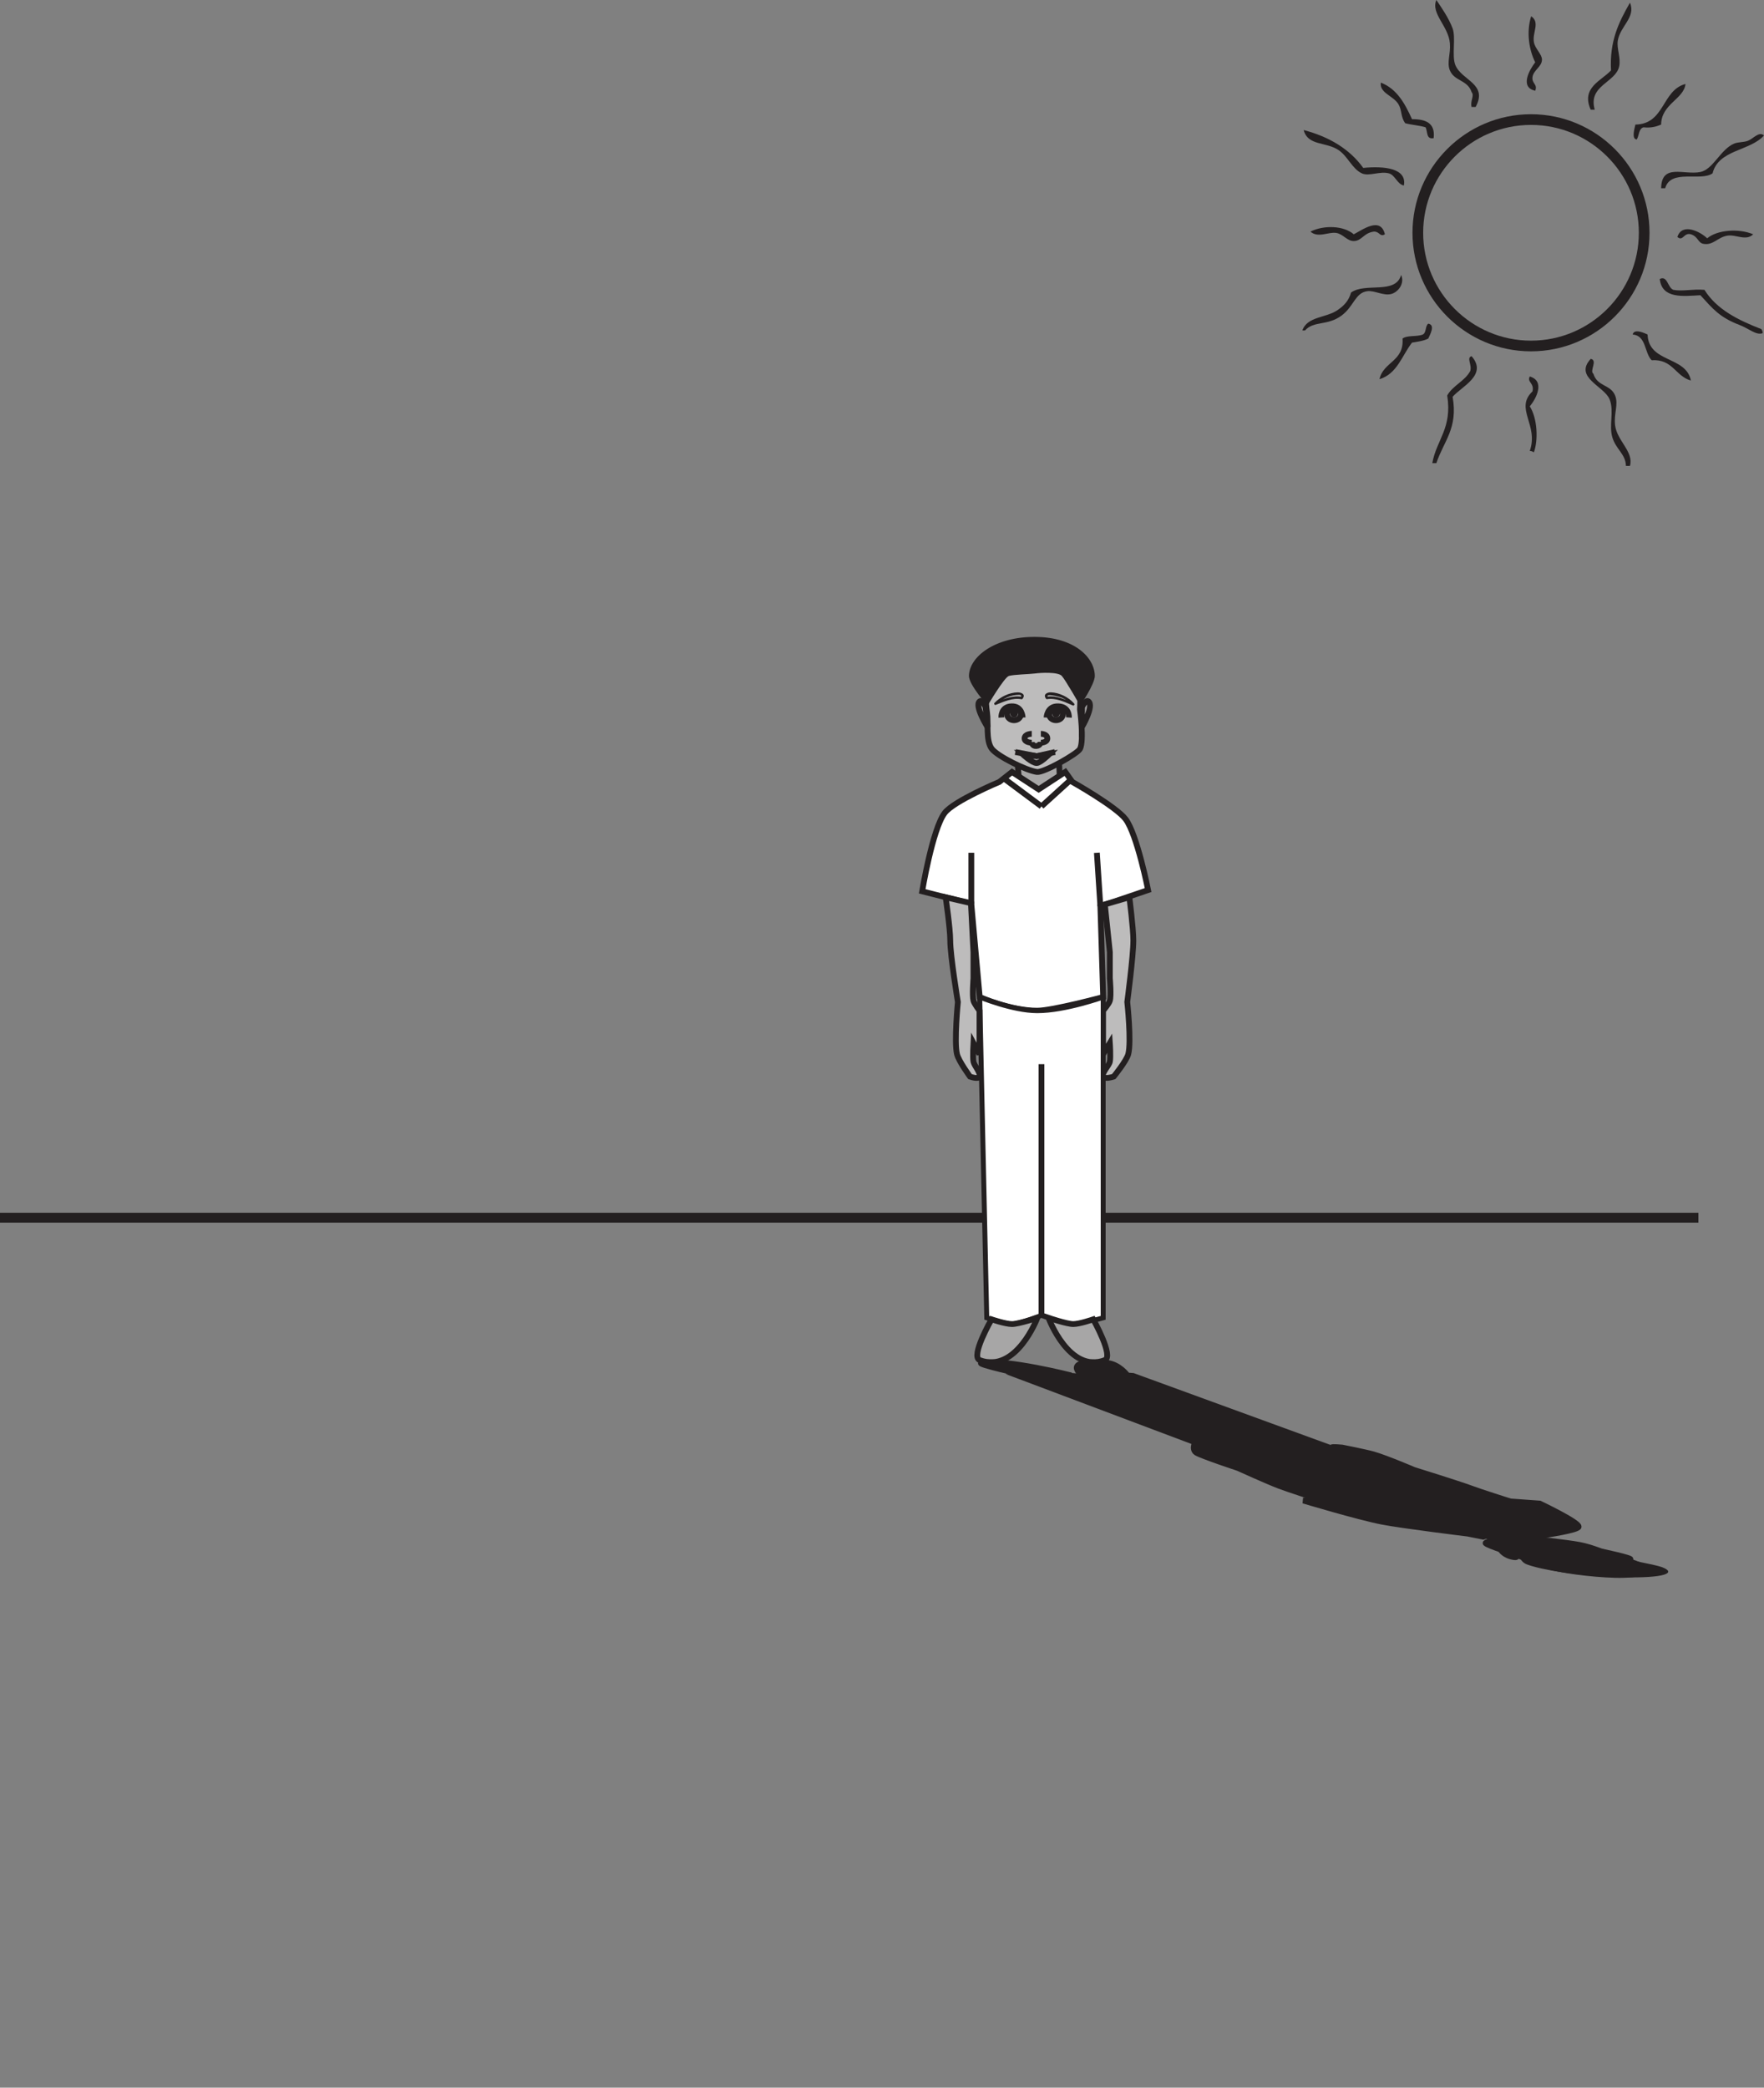 <?xml version="1.0" encoding="UTF-8"?>
<svg xmlns="http://www.w3.org/2000/svg" xmlns:xlink="http://www.w3.org/1999/xlink" width="357.979pt" height="423.491pt" viewBox="0 0 357.979 423.491" version="1.1">
<rect x="0" y="0" width="357.979" height="423.491" fill="#808080" stroke="none"/>
<defs>
<clipPath id="clip1">
  <path d="M 336 56 L 357.98 56 L 357.98 68 L 336 68 Z M 336 56 "/>
</clipPath>
<clipPath id="clip2">
  <path d="M 337 27 L 357.98 27 L 357.98 39 L 337 39 Z M 337 27 "/>
</clipPath>
</defs>
<g id="surface1">
<path style="fill:none;stroke-width:2;stroke-linecap:butt;stroke-linejoin:miter;stroke:rgb(13.73%,12.16%,12.549%);stroke-opacity:1;stroke-miterlimit:10;" d="M 0.001 -0.002 L -344.666 -0.002 " transform="matrix(1,0,0,-1,344.666,247.014)"/>
<path style=" stroke:none;fill-rule:nonzero;fill:rgb(65.492%,64.864%,65.019%);fill-opacity:1;" d="M 215.043 163.105 L 206.516 163.105 L 206.516 154.938 L 215.043 154.938 Z M 215.043 163.105 "/>
<path style="fill-rule:nonzero;fill:rgb(100%,100%,100%);fill-opacity:1;stroke-width:1.176;stroke-linecap:butt;stroke-linejoin:miter;stroke:rgb(13.73%,12.16%,12.549%);stroke-opacity:1;stroke-miterlimit:4;" d="M 0.001 0 C 0.001 0 -9.276 -3.875 -11.104 -6.308 C -13.588 -9.609 -15.663 -22.195 -15.663 -22.195 L -5.694 -24.719 L -3.987 -43.64 C -3.987 -43.64 2.275 -46.426 7.689 -46.41 C 10.841 -46.398 21.068 -43.64 21.068 -43.64 L 20.498 -25.222 L 30.185 -21.941 C 30.185 -21.941 27.962 -10.676 25.626 -7.566 C 23.712 -5.023 14.806 0 14.806 0 L 13.38 2.016 L 7.974 -1.515 L 2.56 2.016 Z M 0.001 0 " transform="matrix(1,0,0,-1,202.807,158.613)"/>
<path style=" stroke:none;fill-rule:nonzero;fill:rgb(74.12%,73.648%,73.766%);fill-opacity:1;" d="M 223.855 218.395 C 223.543 217.617 225.051 216.207 225.23 215.371 C 225.426 214.449 225.23 211.574 225.23 211.574 L 223.855 213.852 L 223.855 205.023 C 223.855 205.023 225.051 203.633 225.23 203.004 C 225.543 201.945 225.23 198.469 225.23 198.469 L 225.23 193.164 L 224.215 183.465 L 229.188 182.016 C 229.188 182.016 230 188.34 229.996 190.789 C 229.996 193.934 228.762 203.258 228.762 203.258 C 228.762 203.258 229.641 211.352 228.961 213.852 C 228.582 215.25 226.012 218.395 226.012 218.395 C 226.012 218.395 224.105 219.008 223.855 218.395 "/>
<path style="fill:none;stroke-width:1.176;stroke-linecap:butt;stroke-linejoin:miter;stroke:rgb(13.73%,12.16%,12.549%);stroke-opacity:1;stroke-miterlimit:4;" d="M -0.001 0 C -0.313 0.778 1.195 2.188 1.374 3.024 C 1.57 3.945 1.374 6.82 1.374 6.82 L -0.001 4.543 L -0.001 13.371 C -0.001 13.371 1.195 14.762 1.374 15.391 C 1.687 16.449 1.374 19.926 1.374 19.926 L 1.374 25.231 L 0.359 34.93 L 5.332 36.379 C 5.332 36.379 6.144 30.055 6.14 27.606 C 6.14 24.461 4.906 15.137 4.906 15.137 C 4.906 15.137 5.785 7.043 5.105 4.543 C 4.726 3.145 2.156 0 2.156 0 C 2.156 0 0.249 -0.613 -0.001 0 Z M -0.001 0 " transform="matrix(1,0,0,-1,223.856,218.395)"/>
<path style=" stroke:none;fill-rule:nonzero;fill:rgb(100%,100%,100%);fill-opacity:1;" d="M 200.246 267.328 L 198.82 202.254 C 198.82 202.254 205.512 205.023 210.496 205.023 C 216.188 205.023 223.875 202.254 223.875 202.254 L 223.875 267.328 C 223.875 267.328 219.219 268.648 217.613 268.594 C 215.973 268.531 211.348 266.824 211.348 266.824 C 211.348 266.824 206.949 268.555 205.367 268.594 C 204.035 268.621 200.246 267.328 200.246 267.328 "/>
<path style="fill:none;stroke-width:1;stroke-linecap:butt;stroke-linejoin:miter;stroke:rgb(13.73%,12.16%,12.549%);stroke-opacity:1;stroke-miterlimit:10;" d="M 0.001 0.001 L -1.424 65.075 C -1.424 65.075 5.267 62.306 10.251 62.306 C 15.943 62.306 23.63 65.075 23.63 65.075 L 23.63 0.001 C 23.63 0.001 18.974 -1.319 17.369 -1.264 C 15.728 -1.202 11.103 0.505 11.103 0.505 C 11.103 0.505 6.705 -1.225 5.123 -1.264 C 3.791 -1.292 0.001 0.001 0.001 0.001 Z M 0.001 0.001 " transform="matrix(1,0,0,-1,200.245,267.329)"/>
<path style="fill:none;stroke-width:1.176;stroke-linecap:butt;stroke-linejoin:miter;stroke:rgb(13.73%,12.16%,12.549%);stroke-opacity:1;stroke-miterlimit:4;" d="M 0.001 0.001 L 0.001 50.954 " transform="matrix(1,0,0,-1,211.35,266.825)"/>
<path style=" stroke:none;fill-rule:nonzero;fill:rgb(74.12%,73.648%,73.766%);fill-opacity:1;" d="M 200.312 144.605 C 200.016 142.602 199.785 138.504 200.312 136.531 C 200.914 134.309 205.543 130.766 210.094 130.824 C 214.656 130.891 218.762 133.594 219.168 136.781 C 219.41 138.738 219.168 143.914 219.168 143.914 C 219.168 143.914 220.035 150.23 219.168 151.918 C 218.656 152.906 211.812 156.773 210.441 156.598 C 208.27 156.312 202.395 153.402 201.262 151.883 C 200 150.211 200.605 146.547 200.312 144.605 "/>
<path style="fill:none;stroke-width:1.176;stroke-linecap:butt;stroke-linejoin:miter;stroke:rgb(13.73%,12.16%,12.549%);stroke-opacity:1;stroke-miterlimit:4;" d="M -0.001 -0.002 C -0.297 2.002 -0.528 6.1 -0.001 8.072 C 0.601 10.295 5.23 13.838 9.781 13.779 C 14.343 13.713 18.449 11.01 18.855 7.822 C 19.097 5.865 18.855 0.69 18.855 0.69 C 18.855 0.69 19.722 -5.627 18.855 -7.314 C 18.343 -8.303 11.499 -12.17 10.128 -11.994 C 7.957 -11.709 2.082 -8.799 0.949 -7.279 C -0.313 -5.607 0.292 -1.943 -0.001 -0.002 Z M -0.001 -0.002 " transform="matrix(1,0,0,-1,200.313,144.604)"/>
<path style=" stroke:none;fill-rule:nonzero;fill:rgb(74.12%,73.648%,73.766%);fill-opacity:1;" d="M 198.777 218.395 C 199.066 217.617 197.711 216.207 197.547 215.371 C 197.379 214.449 197.547 211.574 197.547 211.574 L 198.777 213.852 L 198.777 205.023 C 198.777 205.023 197.719 203.633 197.547 203.004 C 197.277 201.945 197.547 198.469 197.547 198.469 L 197.547 193.164 L 197.035 183.207 L 191.906 182.016 C 191.906 182.016 192.836 188.332 192.836 190.773 C 192.84 193.914 194.387 203.258 194.387 203.258 C 194.387 203.258 193.602 211.352 194.211 213.852 C 194.551 215.25 196.848 218.395 196.848 218.395 C 196.848 218.395 198.559 219.008 198.777 218.395 "/>
<path style="fill:none;stroke-width:1.176;stroke-linecap:butt;stroke-linejoin:miter;stroke:rgb(13.73%,12.16%,12.549%);stroke-opacity:1;stroke-miterlimit:4;" d="M -0.001 0 C 0.288 0.778 -1.068 2.188 -1.232 3.024 C -1.4 3.945 -1.232 6.82 -1.232 6.82 L -0.001 4.543 L -0.001 13.371 C -0.001 13.371 -1.06 14.762 -1.232 15.391 C -1.501 16.449 -1.232 19.926 -1.232 19.926 L -1.232 25.231 L -1.744 35.188 L -6.873 36.379 C -6.873 36.379 -5.943 30.063 -5.943 27.621 C -5.939 24.481 -4.392 15.137 -4.392 15.137 C -4.392 15.137 -5.177 7.043 -4.568 4.543 C -4.228 3.145 -1.931 0 -1.931 0 C -1.931 0 -0.22 -0.613 -0.001 0 Z M -0.001 0 " transform="matrix(1,0,0,-1,198.779,218.395)"/>
<path style="fill:none;stroke-width:1.176;stroke-linecap:butt;stroke-linejoin:miter;stroke:rgb(13.73%,12.16%,12.549%);stroke-opacity:1;stroke-miterlimit:4;" d="M -0.002 -0.002 L 0.112 -2.724 " transform="matrix(1,0,0,-1,214.931,154.619)"/>
<path style="fill:none;stroke-width:1.176;stroke-linecap:butt;stroke-linejoin:miter;stroke:rgb(13.73%,12.16%,12.549%);stroke-opacity:1;stroke-miterlimit:4;" d="M 0.001 -0.001 L 0.205 -2.407 " transform="matrix(1,0,0,-1,206.514,154.937)"/>
<path style=" stroke:none;fill-rule:nonzero;fill:rgb(65.492%,64.864%,65.019%);fill-opacity:1;" d="M 198.82 275.91 C 196.875 275.176 201.219 267.637 201.219 267.637 C 201.219 267.637 204.035 268.59 205.367 268.594 C 206.707 268.594 210.523 267.328 210.523 267.328 C 210.523 267.328 206.223 278.68 198.82 275.91 "/>
<path style="fill:none;stroke-width:1.176;stroke-linecap:butt;stroke-linejoin:miter;stroke:rgb(13.73%,12.16%,12.549%);stroke-opacity:1;stroke-miterlimit:4;" d="M 0.002 -0.002 C -1.944 0.733 2.4 8.272 2.4 8.272 C 2.4 8.272 5.216 7.319 6.548 7.315 C 7.888 7.315 11.705 8.58 11.705 8.58 C 11.705 8.58 7.404 -2.771 0.002 -0.002 Z M 0.002 -0.002 " transform="matrix(1,0,0,-1,198.819,275.908)"/>
<path style=" stroke:none;fill-rule:nonzero;fill:rgb(65.492%,64.864%,65.019%);fill-opacity:1;" d="M 224.203 275.91 C 226.098 275.176 221.859 267.637 221.859 267.637 C 221.859 267.637 219.102 268.59 217.809 268.594 C 216.504 268.594 212.773 267.328 212.773 267.328 C 212.773 267.328 216.973 278.68 224.203 275.91 "/>
<path style="fill:none;stroke-width:1.176;stroke-linecap:butt;stroke-linejoin:miter;stroke:rgb(13.73%,12.16%,12.549%);stroke-opacity:1;stroke-miterlimit:4;" d="M -0.001 -0.002 C 1.893 0.733 -2.345 8.272 -2.345 8.272 C -2.345 8.272 -5.103 7.319 -6.396 7.315 C -7.701 7.315 -11.431 8.58 -11.431 8.58 C -11.431 8.58 -7.232 -2.771 -0.001 -0.002 Z M -0.001 -0.002 " transform="matrix(1,0,0,-1,224.205,275.908)"/>
<path style="fill:none;stroke-width:1.176;stroke-linecap:butt;stroke-linejoin:miter;stroke:rgb(13.73%,12.16%,12.549%);stroke-opacity:1;stroke-miterlimit:4;" d="M 0 -0.002 L 7.637 -5.681 " transform="matrix(1,0,0,-1,203.714,157.897)"/>
<path style="fill:none;stroke-width:1.176;stroke-linecap:butt;stroke-linejoin:miter;stroke:rgb(13.73%,12.16%,12.549%);stroke-opacity:1;stroke-miterlimit:4;" d="M 0.001 -0.001 L 5.951 5.402 " transform="matrix(1,0,0,-1,211.35,163.577)"/>
<path style="fill:none;stroke-width:1.176;stroke-linecap:butt;stroke-linejoin:miter;stroke:rgb(13.73%,12.16%,12.549%);stroke-opacity:1;stroke-miterlimit:4;" d="M 0.001 0 L 0.001 10.344 " transform="matrix(1,0,0,-1,197.112,183.332)"/>
<path style="fill:none;stroke-width:1.176;stroke-linecap:butt;stroke-linejoin:miter;stroke:rgb(13.73%,12.16%,12.549%);stroke-opacity:1;stroke-miterlimit:4;" d="M -0.001 0 L -0.711 10.848 " transform="matrix(1,0,0,-1,223.305,183.836)"/>
<path style="fill-rule:nonzero;fill:rgb(65.492%,64.864%,65.019%);fill-opacity:1;stroke-width:1.176;stroke-linecap:butt;stroke-linejoin:miter;stroke:rgb(13.73%,12.16%,12.549%);stroke-opacity:1;stroke-miterlimit:4;" d="M 0.001 -0.001 C 0.001 -0.001 -0.707 1.491 -1.167 1.148 C -2.343 0.257 0.415 -4.106 0.415 -4.106 Z M 0.001 -0.001 " transform="matrix(1,0,0,-1,200,143.402)"/>
<path style="fill-rule:nonzero;fill:rgb(65.492%,64.864%,65.019%);fill-opacity:1;stroke-width:1.176;stroke-linecap:butt;stroke-linejoin:miter;stroke:rgb(13.73%,12.16%,12.549%);stroke-opacity:1;stroke-miterlimit:4;" d="M 0.001 -0.001 C 0.001 -0.001 0.766 1.491 1.266 1.148 C 2.543 0.257 -0.027 -4.106 -0.027 -4.106 Z M 0.001 -0.001 " transform="matrix(1,0,0,-1,219.582,143.402)"/>
<path style="fill:none;stroke-width:1.176;stroke-linecap:butt;stroke-linejoin:miter;stroke:rgb(13.73%,12.16%,12.549%);stroke-opacity:1;stroke-miterlimit:4;" d="M 0.001 0 C 0.001 0 -0.057 2.356 -2.26 2.27 C -4.463 2.192 -4.315 0 -4.315 0 " transform="matrix(1,0,0,-1,207.53,145.551)"/>
<path style="fill:none;stroke-width:1.176;stroke-linecap:butt;stroke-linejoin:miter;stroke:rgb(13.73%,12.16%,12.549%);stroke-opacity:1;stroke-miterlimit:4;" d="M 0.001 -0.001 C 0.001 -0.676 -0.627 -1.223 -1.397 -1.223 C -2.166 -1.223 -2.791 -0.676 -2.791 -0.001 C -2.791 0.679 -2.166 1.226 -1.397 1.226 C -0.627 1.226 0.001 0.679 0.001 -0.001 Z M 0.001 -0.001 " transform="matrix(1,0,0,-1,207.174,144.882)"/>
<path style=" stroke:none;fill-rule:nonzero;fill:rgb(13.73%,12.16%,12.549%);fill-opacity:1;" d="M 206.59 144.609 C 206.59 145.129 206.227 145.551 205.777 145.551 C 205.332 145.551 204.969 145.129 204.969 144.609 C 204.969 144.086 205.332 143.656 205.777 143.656 C 206.227 143.656 206.59 144.086 206.59 144.609 "/>
<path style="fill:none;stroke-width:1.176;stroke-linecap:butt;stroke-linejoin:miter;stroke:rgb(13.73%,12.16%,12.549%);stroke-opacity:1;stroke-miterlimit:4;" d="M 0.001 0 C 0.001 0 0.063 2.356 2.372 2.27 C 4.684 2.192 4.532 0 4.532 0 " transform="matrix(1,0,0,-1,212.39,145.551)"/>
<path style="fill:none;stroke-width:1.176;stroke-linecap:butt;stroke-linejoin:miter;stroke:rgb(13.73%,12.16%,12.549%);stroke-opacity:1;stroke-miterlimit:4;" d="M 0.001 -0.001 C 0.001 -0.676 0.626 -1.223 1.392 -1.223 C 2.162 -1.223 2.783 -0.676 2.783 -0.001 C 2.783 0.679 2.162 1.226 1.392 1.226 C 0.626 1.226 0.001 0.679 0.001 -0.001 Z M 0.001 -0.001 " transform="matrix(1,0,0,-1,212.905,144.882)"/>
<path style=" stroke:none;fill-rule:nonzero;fill:rgb(13.73%,12.16%,12.549%);fill-opacity:1;" d="M 213.488 144.609 C 213.488 145.129 213.848 145.551 214.297 145.551 C 214.746 145.551 215.105 145.129 215.105 144.609 C 215.105 144.086 214.746 143.656 214.297 143.656 C 213.848 143.656 213.488 144.086 213.488 144.609 "/>
<path style="fill:none;stroke-width:1.176;stroke-linecap:butt;stroke-linejoin:miter;stroke:rgb(13.73%,12.16%,12.549%);stroke-opacity:1;stroke-miterlimit:4;" d="M 0.001 0 L 4.337 -0.836 L 8.048 0 " transform="matrix(1,0,0,-1,206.045,152.555)"/>
<path style="fill:none;stroke-width:1.176;stroke-linecap:butt;stroke-linejoin:miter;stroke:rgb(13.73%,12.16%,12.549%);stroke-opacity:1;stroke-miterlimit:4;" d="M 0.002 -0.002 C 0.791 0.022 2.595 1.815 2.595 1.815 L 0.002 1.397 L -2.885 1.815 C -2.885 1.815 -0.936 -0.021 0.002 -0.002 Z M 0.002 -0.002 " transform="matrix(1,0,0,-1,210.381,154.783)"/>
<path style="fill:none;stroke-width:1.176;stroke-linecap:butt;stroke-linejoin:miter;stroke:rgb(13.73%,12.16%,12.549%);stroke-opacity:1;stroke-miterlimit:4;" d="M 0 0 C 0 0 1.317 0 1.317 -0.937 C 1.317 -1.801 0 -1.801 0 -1.801 " transform="matrix(1,0,0,-1,211.226,148.856)"/>
<path style="fill:none;stroke-width:1.176;stroke-linecap:butt;stroke-linejoin:miter;stroke:rgb(13.73%,12.16%,12.549%);stroke-opacity:1;stroke-miterlimit:4;" d="M 0.002 0 C 0.002 0 -1.456 0 -1.456 -0.937 C -1.456 -1.801 0.002 -1.801 0.002 -1.801 " transform="matrix(1,0,0,-1,209.381,148.856)"/>
<path style="fill:none;stroke-width:1.176;stroke-linecap:butt;stroke-linejoin:miter;stroke:rgb(13.73%,12.16%,12.549%);stroke-opacity:1;stroke-miterlimit:4;" d="M 0 0.001 C 0 0.001 0.028 -0.815 -0.914 -0.85 C -1.769 -0.882 -1.804 -0.061 -1.804 -0.061 " transform="matrix(1,0,0,-1,211.179,150.478)"/>
<path style=" stroke:none;fill-rule:nonzero;fill:rgb(13.73%,12.16%,12.549%);fill-opacity:1;" d="M 210.066 136.617 C 209.016 136.758 205.727 136.828 204.754 137.113 C 203.789 137.395 200.414 143.152 200.414 143.152 C 200.414 143.152 196.609 138.891 196.633 137.113 C 196.688 133.215 201.938 129.145 210.066 129.199 C 218.195 129.246 222.156 133.496 222.176 137.113 C 222.184 138.797 219.195 143.152 219.195 143.152 C 219.195 143.152 216.246 137.965 215.477 137.113 C 214.715 136.262 211.117 136.469 210.066 136.617 "/>
<path style=" stroke:none;fill-rule:nonzero;fill:rgb(13.73%,12.16%,12.549%);fill-opacity:1;" d="M 207.504 141.762 C 208.215 140.863 207.305 140.441 206.512 140.449 C 204.852 140.48 202.988 141.344 201.82 142.59 C 201.648 142.77 201.855 143.078 202.078 142.988 C 203.68 142.344 205.539 141.492 207.277 141.848 C 207.578 141.906 207.68 141.414 207.375 141.355 C 205.543 140.984 203.613 141.836 201.922 142.516 C 202.008 142.648 202.09 142.785 202.176 142.918 C 202.812 142.246 203.652 141.773 204.477 141.422 C 205.207 141.109 206 140.961 206.781 140.949 C 207.152 140.945 207.391 141.117 207.148 141.438 C 206.949 141.684 207.309 142.016 207.504 141.762 "/>
<path style=" stroke:none;fill-rule:nonzero;fill:rgb(13.73%,12.16%,12.549%);fill-opacity:1;" d="M 212.664 141.441 C 211.969 140.488 215.191 141.402 215.469 141.516 C 216.27 141.863 217.066 142.402 217.652 143.074 C 217.742 142.93 217.828 142.797 217.922 142.656 C 216.242 141.93 214.316 141.008 212.453 141.332 C 212.152 141.387 212.176 141.887 212.48 141.832 C 214.262 141.523 216.098 142.41 217.703 143.105 C 217.961 143.219 218.152 142.902 217.969 142.695 C 216.832 141.402 214.957 140.496 213.273 140.445 C 212.504 140.422 211.625 140.844 212.266 141.723 C 212.453 141.98 212.852 141.695 212.664 141.441 "/>
<path style=" stroke:none;fill-rule:nonzero;fill:rgb(13.73%,12.16%,12.549%);fill-opacity:1;" d="M 297.082 309.824 L 306.121 309.973 L 312.582 312.398 L 303.508 312.238 Z M 297.082 309.824 "/>
<path style="fill-rule:nonzero;fill:rgb(13.73%,12.16%,12.549%);fill-opacity:1;stroke-width:1.176;stroke-linecap:butt;stroke-linejoin:miter;stroke:rgb(13.73%,12.16%,12.549%);stroke-opacity:1;stroke-miterlimit:4;" d="M -0.001 0 C -0.001 0 6.76 0.988 6.752 1.684 C 6.741 2.629 -1.154 6.371 -1.154 6.371 L -13.63 7.274 L -30.466 12.938 C -30.466 12.938 -39.185 13.84 -44.787 13.895 C -48.048 13.926 -56.501 13.227 -56.501 13.227 L -41.501 7.801 L -49.111 6.981 C -49.111 6.981 -38.005 3.645 -33.111 2.692 C -29.107 1.91 -15.724 0.27 -15.724 0.27 L -12.626 -0.351 L -9.662 0.594 L -1.123 -0.554 Z M -0.001 0 " transform="matrix(1,0,0,-1,313.611,311.375)"/>
<path style=" stroke:none;fill-rule:nonzero;fill:rgb(13.73%,12.16%,12.549%);fill-opacity:1;" d="M 244.508 293.398 C 245.438 293.629 244.984 294.031 245.453 294.273 C 245.973 294.543 248.418 295.391 248.418 295.391 L 248.059 294.734 L 254.965 297.332 C 254.965 297.332 254.809 297.727 255.113 297.91 C 255.617 298.219 258.66 299.246 258.66 299.246 L 262.801 300.805 L 271.445 303.668 L 267.359 304.023 C 267.359 304.023 261.582 302.156 259.68 301.438 C 257.23 300.516 251.246 297.793 251.246 297.793 C 251.246 297.793 244.031 295.41 242.785 294.684 C 242.09 294.277 242.281 293.375 242.281 293.375 C 242.281 293.375 243.77 293.215 244.508 293.398 "/>
<path style="fill:none;stroke-width:1.176;stroke-linecap:butt;stroke-linejoin:miter;stroke:rgb(13.73%,12.16%,12.549%);stroke-opacity:1;stroke-miterlimit:4;" d="M 0.001 -0.002 C 0.93 -0.232 0.477 -0.635 0.946 -0.877 C 1.465 -1.146 3.911 -1.994 3.911 -1.994 L 3.551 -1.338 L 10.458 -3.935 C 10.458 -3.935 10.301 -4.33 10.606 -4.513 C 11.11 -4.822 14.153 -5.849 14.153 -5.849 L 18.293 -7.408 L 26.938 -10.271 L 22.852 -10.627 C 22.852 -10.627 17.075 -8.76 15.172 -8.041 C 12.723 -7.119 6.739 -4.396 6.739 -4.396 C 6.739 -4.396 -0.476 -2.013 -1.722 -1.287 C -2.417 -0.881 -2.226 0.022 -2.226 0.022 C -2.226 0.022 -0.738 0.182 0.001 -0.002 Z M 0.001 -0.002 " transform="matrix(1,0,0,-1,244.507,293.397)"/>
<path style=" stroke:none;fill-rule:nonzero;fill:rgb(13.73%,12.16%,12.549%);fill-opacity:1;" d="M 229.961 279.031 L 283.145 298.438 C 283.145 298.438 273.996 297.535 268.824 297.48 C 262.918 297.418 257.109 298.148 257.109 298.148 L 206.219 278.996 C 206.219 278.996 209.863 278.613 211.52 278.633 C 213.215 278.652 219.203 279.164 219.203 279.164 C 219.203 279.164 222.258 278.656 223.816 278.648 C 225.125 278.641 229.961 279.031 229.961 279.031 "/>
<path style="fill:none;stroke-width:1;stroke-linecap:butt;stroke-linejoin:miter;stroke:rgb(13.73%,12.16%,12.549%);stroke-opacity:1;stroke-miterlimit:10;" d="M -0.001 -0.002 L 53.182 -19.408 C 53.182 -19.408 44.034 -18.506 38.862 -18.451 C 32.956 -18.388 27.147 -19.119 27.147 -19.119 L -23.744 0.033 C -23.744 0.033 -20.099 0.416 -18.443 0.397 C -16.748 0.377 -10.759 -0.135 -10.759 -0.135 C -10.759 -0.135 -7.705 0.373 -6.146 0.381 C -4.837 0.389 -0.001 -0.002 -0.001 -0.002 Z M -0.001 -0.002 " transform="matrix(1,0,0,-1,229.962,279.029)"/>
<path style="fill-rule:nonzero;fill:rgb(13.73%,12.16%,12.549%);fill-opacity:1;stroke-width:1.176;stroke-linecap:butt;stroke-linejoin:miter;stroke:rgb(13.73%,12.16%,12.549%);stroke-opacity:1;stroke-miterlimit:4;" d="M 0.001 -0.001 L 40.185 -15.095 " transform="matrix(1,0,0,-1,219.202,279.163)"/>
<path style=" stroke:none;fill-rule:nonzero;fill:rgb(13.73%,12.16%,12.549%);fill-opacity:1;" d="M 327.391 315.598 C 329.297 316.199 332.801 317.426 333.801 318 C 334.918 318.648 332.754 319.602 327.805 319.48 C 322.844 319.355 316.301 318.465 313.363 317.516 C 311.566 316.934 307.766 315.41 307.766 315.41 C 307.766 315.41 301.883 313.531 301.488 313.051 C 301.262 312.77 305.496 311.754 307.098 311.832 C 309.629 311.957 318.184 312.934 320.598 313.406 C 323.27 313.93 325.531 315.012 327.391 315.598 "/>
<path style="fill:none;stroke-width:1.176;stroke-linecap:butt;stroke-linejoin:miter;stroke:rgb(13.73%,12.16%,12.549%);stroke-opacity:1;stroke-miterlimit:4;" d="M 0.001 -0.002 C 1.908 -0.603 5.412 -1.83 6.412 -2.404 C 7.529 -3.053 5.365 -4.006 0.415 -3.885 C -4.545 -3.76 -11.088 -2.869 -14.026 -1.92 C -15.823 -1.338 -19.624 0.186 -19.624 0.186 C -19.624 0.186 -25.506 2.065 -25.901 2.545 C -26.127 2.826 -21.893 3.842 -20.292 3.764 C -17.76 3.639 -9.206 2.662 -6.792 2.19 C -4.12 1.666 -1.858 0.584 0.001 -0.002 Z M 0.001 -0.002 " transform="matrix(1,0,0,-1,327.389,315.596)"/>
<path style=" stroke:none;fill-rule:nonzero;fill:rgb(13.73%,12.16%,12.549%);fill-opacity:1;" d="M 270.348 293.625 C 270.672 293.852 273.188 294.285 274.023 294.535 C 274.934 294.812 277.043 295.668 277.043 295.668 L 273.961 294.977 L 280.98 297.609 C 280.98 297.609 283.188 298.035 283.863 298.227 C 284.992 298.547 287.477 299.582 287.477 299.582 L 291.695 301.164 L 300.164 304.141 L 306.492 304.574 C 306.492 304.574 300.473 302.668 298.523 301.938 C 296.016 301 286.949 298.188 286.949 298.188 C 286.949 298.188 281.305 295.773 278.684 295.023 C 277.215 294.602 272.34 293.641 272.34 293.641 C 272.34 293.641 270.086 293.441 270.348 293.625 "/>
<path style="fill:none;stroke-width:1.176;stroke-linecap:butt;stroke-linejoin:miter;stroke:rgb(13.73%,12.16%,12.549%);stroke-opacity:1;stroke-miterlimit:4;" d="M -0 -0.002 C 0.324 -0.228 2.839 -0.662 3.675 -0.912 C 4.585 -1.189 6.695 -2.045 6.695 -2.045 L 3.613 -1.353 L 10.632 -3.986 C 10.632 -3.986 12.839 -4.412 13.515 -4.603 C 14.644 -4.924 17.128 -5.959 17.128 -5.959 L 21.347 -7.541 L 29.816 -10.517 L 36.144 -10.951 C 36.144 -10.951 30.125 -9.045 28.175 -8.314 C 25.668 -7.377 16.601 -4.564 16.601 -4.564 C 16.601 -4.564 10.957 -2.15 8.335 -1.4 C 6.867 -0.978 1.992 -0.017 1.992 -0.017 C 1.992 -0.017 -0.262 0.182 -0 -0.002 Z M -0 -0.002 " transform="matrix(1,0,0,-1,270.348,293.623)"/>
<path style="fill-rule:nonzero;fill:rgb(13.73%,12.16%,12.549%);fill-opacity:1;stroke-width:1.176;stroke-linecap:butt;stroke-linejoin:miter;stroke:rgb(13.73%,12.16%,12.549%);stroke-opacity:1;stroke-miterlimit:4;" d="M -0.002 -0.002 L -2.263 0.807 " transform="matrix(1,0,0,-1,303.877,312.334)"/>
<path style="fill-rule:nonzero;fill:rgb(13.73%,12.16%,12.549%);fill-opacity:1;stroke-width:1.176;stroke-linecap:butt;stroke-linejoin:miter;stroke:rgb(13.73%,12.16%,12.549%);stroke-opacity:1;stroke-miterlimit:4;" d="M -0.001 0.001 L -2.123 0.72 " transform="matrix(1,0,0,-1,312.584,312.4)"/>
<path style=" stroke:none;fill-rule:nonzero;fill:rgb(13.73%,12.16%,12.549%);fill-opacity:1;" d="M 224.574 276.473 C 227.098 276.691 228.742 278.938 228.742 278.938 C 228.742 278.938 225.152 278.648 223.816 278.648 C 222.473 278.645 219.637 279.016 219.637 279.016 C 219.637 279.016 214.977 275.648 224.574 276.473 "/>
<path style="fill:none;stroke-width:1.176;stroke-linecap:butt;stroke-linejoin:miter;stroke:rgb(13.73%,12.16%,12.549%);stroke-opacity:1;stroke-miterlimit:4;" d="M 0.001 0.001 C 2.525 -0.218 4.169 -2.464 4.169 -2.464 C 4.169 -2.464 0.58 -2.175 -0.756 -2.175 C -2.1 -2.171 -4.936 -2.542 -4.936 -2.542 C -4.936 -2.542 -9.596 0.825 0.001 0.001 Z M 0.001 0.001 " transform="matrix(1,0,0,-1,224.573,276.474)"/>
<path style=" stroke:none;fill-rule:nonzero;fill:rgb(13.73%,12.16%,12.549%);fill-opacity:1;" d="M 199.18 276.473 C 197.859 276.688 208.004 278.91 208.004 278.91 C 208.004 278.91 210.023 278.633 211.324 278.633 C 212.637 278.633 217.375 279.012 217.375 279.012 C 217.375 279.012 204.238 275.652 199.18 276.473 "/>
<path style="fill:none;stroke-width:1.176;stroke-linecap:butt;stroke-linejoin:miter;stroke:rgb(13.73%,12.16%,12.549%);stroke-opacity:1;stroke-miterlimit:4;" d="M -0.001 -0.001 C -1.321 -0.216 8.824 -2.438 8.824 -2.438 C 8.824 -2.438 10.843 -2.161 12.144 -2.161 C 13.457 -2.161 18.195 -2.54 18.195 -2.54 C 18.195 -2.54 5.058 0.82 -0.001 -0.001 Z M -0.001 -0.001 " transform="matrix(1,0,0,-1,199.18,276.472)"/>
<path style="fill-rule:nonzero;fill:rgb(13.73%,12.16%,12.549%);fill-opacity:1;stroke-width:1.176;stroke-linecap:butt;stroke-linejoin:miter;stroke:rgb(13.73%,12.16%,12.549%);stroke-opacity:1;stroke-miterlimit:4;" d="M 0 -0.002 L -12.589 1.823 " transform="matrix(1,0,0,-1,313.214,311.572)"/>
<path style="fill-rule:nonzero;fill:rgb(13.73%,12.16%,12.549%);fill-opacity:1;stroke-width:1.176;stroke-linecap:butt;stroke-linejoin:miter;stroke:rgb(13.73%,12.16%,12.549%);stroke-opacity:1;stroke-miterlimit:4;" d="M 0.001 -0.002 L -2.066 -1.49 " transform="matrix(1,0,0,-1,300.625,309.748)"/>
<path style="fill-rule:nonzero;fill:rgb(13.73%,12.16%,12.549%);fill-opacity:1;stroke-width:1.176;stroke-linecap:butt;stroke-linejoin:miter;stroke:rgb(13.73%,12.16%,12.549%);stroke-opacity:1;stroke-miterlimit:4;" d="M -0.001 0.001 L 8.234 -3.089 " transform="matrix(1,0,0,-1,299.981,304.103)"/>
<path style="fill-rule:nonzero;fill:rgb(13.73%,12.16%,12.549%);fill-opacity:1;stroke-width:1.176;stroke-linecap:butt;stroke-linejoin:miter;stroke:rgb(13.73%,12.16%,12.549%);stroke-opacity:1;stroke-miterlimit:4;" d="M -0.001 0 L 9.237 -3.207 " transform="matrix(1,0,0,-1,272.111,303.574)"/>
<path style="fill-rule:nonzero;fill:rgb(13.73%,12.16%,12.549%);fill-opacity:1;stroke-width:1.176;stroke-linecap:butt;stroke-linejoin:miter;stroke:rgb(13.73%,12.16%,12.549%);stroke-opacity:1;stroke-miterlimit:4;" d="M 0 -0.001 C 0 -0.001 1.942 -0.458 2.161 -0.368 C 2.715 -0.126 -3.703 1.234 -3.703 1.234 Z M 0 -0.001 " transform="matrix(1,0,0,-1,328.679,315.96)"/>
<path style="fill-rule:nonzero;fill:rgb(13.73%,12.16%,12.549%);fill-opacity:1;stroke-width:1.176;stroke-linecap:butt;stroke-linejoin:miter;stroke:rgb(13.73%,12.16%,12.549%);stroke-opacity:1;stroke-miterlimit:4;" d="M 0 0 C 0 0 0.348 -0.422 -0.457 -0.312 C -2.519 -0.023 -3.191 1.211 -3.191 1.211 Z M 0 0 " transform="matrix(1,0,0,-1,307.726,315.555)"/>
<path style="fill-rule:nonzero;fill:rgb(13.73%,12.16%,12.549%);fill-opacity:1;stroke-width:1.176;stroke-linecap:butt;stroke-linejoin:miter;stroke:rgb(13.73%,12.16%,12.549%);stroke-opacity:1;stroke-miterlimit:4;" d="M -0.001 -0.002 C -0.001 -0.002 1.92 -0.701 4.213 -0.721 C 6.51 -0.744 4.612 -0.088 4.612 -0.088 " transform="matrix(1,0,0,-1,318.923,315.166)"/>
<path style=" stroke:none;fill-rule:nonzero;fill:rgb(13.73%,12.16%,12.549%);fill-opacity:1;" d="M 319.832 315.371 C 319.297 315.172 319.535 315.02 320.359 315.039 C 321.18 315.055 322.281 315.227 322.816 315.43 C 323.352 315.633 323.121 315.781 322.297 315.766 C 321.473 315.75 320.367 315.574 319.832 315.371 "/>
<path style="fill:none;stroke-width:1.176;stroke-linecap:butt;stroke-linejoin:miter;stroke:rgb(13.73%,12.16%,12.549%);stroke-opacity:1;stroke-miterlimit:4;" d="M -0 0.001 C -0.536 0.2 -0.297 0.353 0.527 0.333 C 1.347 0.318 2.449 0.146 2.984 -0.057 C 3.519 -0.261 3.289 -0.409 2.464 -0.393 C 1.64 -0.378 0.535 -0.202 -0 0.001 Z M -0 0.001 " transform="matrix(1,0,0,-1,319.832,315.372)"/>
<path style=" stroke:none;fill-rule:nonzero;fill:rgb(13.73%,12.16%,12.549%);fill-opacity:1;" d="M 320.672 315.465 C 320.262 315.312 320.316 315.191 320.797 315.203 C 321.273 315.211 321.992 315.344 322.406 315.5 C 322.82 315.652 322.773 315.773 322.297 315.766 C 321.816 315.758 321.086 315.621 320.672 315.465 "/>
<path style="fill-rule:nonzero;fill:rgb(13.73%,12.16%,12.549%);fill-opacity:1;stroke-width:1.176;stroke-linecap:butt;stroke-linejoin:miter;stroke:rgb(13.73%,12.16%,12.549%);stroke-opacity:1;stroke-miterlimit:4;" d="M -0.001 0.001 C -0.001 0.001 1.792 -0.694 -0.747 -0.624 C -3.282 -0.553 -4.844 0.095 -4.844 0.095 " transform="matrix(1,0,0,-1,313.727,315.068)"/>
<path style=" stroke:none;fill-rule:nonzero;fill:rgb(13.73%,12.16%,12.549%);fill-opacity:1;" d="M 313.707 315.254 C 313.172 315.055 312.074 314.879 311.254 314.863 C 310.43 314.848 310.195 315 310.727 315.195 C 311.262 315.398 312.359 315.574 313.184 315.59 C 314.004 315.605 314.238 315.457 313.707 315.254 "/>
<path style="fill:none;stroke-width:1.176;stroke-linecap:butt;stroke-linejoin:miter;stroke:rgb(13.73%,12.16%,12.549%);stroke-opacity:1;stroke-miterlimit:4;" d="M 0.001 0.001 C -0.534 0.2 -1.631 0.376 -2.452 0.392 C -3.276 0.407 -3.51 0.255 -2.979 0.06 C -2.444 -0.143 -1.346 -0.319 -0.522 -0.335 C 0.298 -0.35 0.533 -0.202 0.001 0.001 Z M 0.001 0.001 " transform="matrix(1,0,0,-1,313.706,315.255)"/>
<path style=" stroke:none;fill-rule:nonzero;fill:rgb(13.73%,12.16%,12.549%);fill-opacity:1;" d="M 313.301 315.324 C 312.887 315.172 312.168 315.039 311.691 315.027 C 311.211 315.02 311.16 315.137 311.57 315.293 C 311.98 315.445 312.699 315.578 313.184 315.59 C 313.66 315.598 313.711 315.477 313.301 315.324 "/>
<path style="fill-rule:nonzero;fill:rgb(13.73%,12.16%,12.549%);fill-opacity:1;stroke-width:1.176;stroke-linecap:butt;stroke-linejoin:miter;stroke:rgb(13.73%,12.16%,12.549%);stroke-opacity:1;stroke-miterlimit:4;" d="M 0.001 -0.002 L -5.276 0.33 L -8.573 0.155 " transform="matrix(1,0,0,-1,314.967,313.115)"/>
<path style=" stroke:none;fill-rule:nonzero;fill:rgb(13.73%,12.16%,12.549%);fill-opacity:1;" d="M 308.59 312.371 C 307.762 312.363 307.258 312.859 307.258 312.859 L 309.691 312.785 L 313.094 312.965 C 313.094 312.965 309.566 312.383 308.59 312.371 "/>
<path style="fill:none;stroke-width:1.176;stroke-linecap:butt;stroke-linejoin:miter;stroke:rgb(13.73%,12.16%,12.549%);stroke-opacity:1;stroke-miterlimit:4;" d="M 0 0.001 C -0.828 0.009 -1.332 -0.487 -1.332 -0.487 L 1.102 -0.413 L 4.504 -0.593 C 4.504 -0.593 0.977 -0.011 0 0.001 Z M 0 0.001 " transform="matrix(1,0,0,-1,308.589,312.372)"/>
<path style="fill-rule:nonzero;fill:rgb(13.73%,12.16%,12.549%);fill-opacity:1;stroke-width:1.176;stroke-linecap:butt;stroke-linejoin:miter;stroke:rgb(13.73%,12.16%,12.549%);stroke-opacity:1;stroke-miterlimit:4;" d="M -0.001 -0.002 C -0.001 -0.002 -1.408 0.026 -2.146 0.303 C -2.826 0.561 -1.419 0.533 -1.419 0.533 " transform="matrix(1,0,0,-1,312.365,314.111)"/>
<path style="fill-rule:nonzero;fill:rgb(13.73%,12.16%,12.549%);fill-opacity:1;stroke-width:1.176;stroke-linecap:butt;stroke-linejoin:miter;stroke:rgb(13.73%,12.16%,12.549%);stroke-opacity:1;stroke-miterlimit:4;" d="M 0.001 0 C 0.001 0 1.552 -0.027 0.81 0.25 C 0.13 0.504 -1.42 0.532 -1.42 0.532 " transform="matrix(1,0,0,-1,314.334,314.149)"/>
<path style="fill-rule:nonzero;fill:rgb(13.73%,12.16%,12.549%);fill-opacity:1;stroke-width:1.176;stroke-linecap:butt;stroke-linejoin:miter;stroke:rgb(13.73%,12.16%,12.549%);stroke-opacity:1;stroke-miterlimit:4;" d="M 0.001 -0.001 C 0.001 -0.001 -0.675 0.241 0.301 0.234 C 1.192 0.226 1.876 -0.016 1.876 -0.016 " transform="matrix(1,0,0,-1,311.136,313.632)"/>
<path style=" stroke:none;fill-rule:nonzero;fill:rgb(13.73%,12.16%,12.549%);fill-opacity:1;" d="M 323.262 317.762 C 324.277 317.742 327.754 317.793 328.574 317.73 C 329.387 317.668 328.438 316.027 328.438 316.027 C 328.438 316.027 335.898 317.375 337.289 317.906 C 340.332 319.07 337.918 320.164 329.117 319.961 C 320.324 319.762 312.727 318.418 309.875 317.355 C 308.547 316.859 308.336 315.637 308.336 315.637 C 308.336 315.637 315.57 317.23 317.066 317.5 C 318.551 317.766 322.246 317.785 323.262 317.762 "/>
<path style=" stroke:none;fill-rule:nonzero;fill:rgb(13.73%,12.16%,12.549%);fill-opacity:1;" d="M 321.941 316.293 C 321.895 316.543 323.207 316.688 324.047 316.703 C 325.805 316.727 327.113 316.512 327.375 316.164 C 327.414 316.113 326.949 316.02 326.785 316.039 C 325.582 316.199 324.262 316.414 322.125 316.27 C 321.754 316.246 322.035 316.391 322.406 316.414 C 324.664 316.562 326.055 316.352 327.328 316.184 C 327.129 316.145 326.93 316.102 326.734 316.059 C 326.586 316.246 326.062 316.371 325.461 316.457 C 324.922 316.531 324.191 316.562 323.363 316.547 C 322.969 316.543 322.578 316.484 322.586 316.395 C 322.602 316.328 321.957 316.223 321.941 316.293 "/>
<path style=" stroke:none;fill-rule:nonzero;fill:rgb(13.73%,12.16%,12.549%);fill-opacity:1;" d="M 316.672 316.277 C 318.172 316.574 313.996 316.238 313.605 316.195 C 312.48 316.078 311.203 315.902 310.051 315.691 C 310.062 315.73 310.078 315.77 310.09 315.809 C 312.457 316.059 315.246 316.371 316.984 316.316 C 317.266 316.305 316.844 316.156 316.562 316.168 C 314.898 316.219 312.238 315.922 309.969 315.68 C 309.602 315.641 309.648 315.73 310.008 315.797 C 312.238 316.203 314.961 316.508 316.805 316.562 C 317.648 316.586 318.258 316.477 316.875 316.203 C 316.477 316.125 316.27 316.199 316.672 316.277 "/>
<path style=" stroke:none;fill-rule:evenodd;fill:rgb(13.73%,12.16%,12.549%);fill-opacity:1;" d="M 330.781 94.504 L 329.957 94.504 C 329.898 92.102 327.961 91.195 327.207 88.734 C 326.465 86.289 327.594 83.441 326.66 81.039 C 325.605 78.332 319.332 76.582 322.812 72.801 C 324.316 73.066 322.496 75.277 323.359 75.82 C 324.152 78.453 326.844 77.957 327.758 80.219 C 328.504 82.055 327.469 83.844 327.758 86.262 C 328.145 89.43 331.582 91.617 330.781 94.504 "/>
<path style=" stroke:none;fill-rule:evenodd;fill:rgb(13.73%,12.16%,12.549%);fill-opacity:1;" d="M 291.488 93.957 L 290.664 93.957 C 291.508 89.211 294.75 86.863 293.691 80.219 C 294.852 78.172 297.23 77.348 298.363 75.273 C 298.762 73.973 297.539 72.57 298.637 72.25 C 301.984 76.078 296.566 78.402 294.789 80.496 C 295.922 86.914 292.961 89.5 291.488 93.957 "/>
<path style=" stroke:none;fill-rule:evenodd;fill:rgb(13.73%,12.16%,12.549%);fill-opacity:1;" d="M 311.277 91.758 C 311.051 91.613 310.824 91.473 310.445 91.48 C 312.312 86.18 307.301 82.906 310.996 79.395 C 311.406 77.676 309.824 77.527 310.445 76.371 C 313.621 77.297 311.738 80.91 310.445 82.418 C 312.051 84.949 312.152 89.406 311.277 91.758 "/>
<path style=" stroke:none;fill-rule:evenodd;fill:rgb(13.73%,12.16%,12.549%);fill-opacity:1;" d="M 343.145 77.195 C 339.988 76.32 339.484 72.801 335.18 73.074 C 333.676 71.555 334.117 68.09 331.332 67.855 C 331.629 66.555 333.812 67.613 334.352 67.855 C 334.57 73.68 342.148 72.148 343.145 77.195 "/>
<path style=" stroke:none;fill-rule:evenodd;fill:rgb(13.73%,12.16%,12.549%);fill-opacity:1;" d="M 279.949 76.922 C 280.707 73.375 284.973 73.332 284.621 68.68 C 285.547 67.957 287.594 68.352 288.746 67.855 C 289.48 67.492 289.207 66.125 289.844 65.656 C 291.348 65.918 290.191 67.887 289.844 68.68 C 288.941 69.148 287.727 69.312 286.543 69.504 C 284.508 72.137 283.535 75.836 279.949 76.922 "/>
<g clip-path="url(#clip1)" clip-rule="nonzero">
<path style=" stroke:none;fill-rule:evenodd;fill:rgb(13.73%,12.16%,12.549%);fill-opacity:1;" d="M 336.824 56.594 C 338.406 55.828 338.398 58.316 339.57 58.793 C 341.438 59.148 343.438 58.598 345.891 58.793 C 348.387 62.797 352.75 64.941 357.434 66.758 C 357.578 66.977 357.719 67.203 357.707 67.582 C 356.422 68.094 354.914 66.648 353.039 65.934 C 348.961 64.379 347.621 62.676 345.07 59.887 C 341.602 60.074 337.27 60.676 336.824 56.594 "/>
</g>
<path style=" stroke:none;fill-rule:evenodd;fill:rgb(13.73%,12.16%,12.549%);fill-opacity:1;" d="M 264.285 67.031 C 265.316 64.152 269.082 64.523 271.43 62.91 C 272.625 62.094 273.668 61.137 274.18 59.34 C 277.09 57.246 283.195 59.809 284.344 55.773 C 285.086 57.453 283.82 59.18 282.422 59.613 C 280.844 60.105 278.934 58.871 277.477 59.066 C 274.988 59.398 274.777 62.145 272.254 64.012 C 269.363 66.152 266.641 65.016 264.836 67.031 Z M 264.285 67.031 "/>
<path style=" stroke:none;fill-rule:evenodd;fill:rgb(13.73%,12.16%,12.549%);fill-opacity:1;" d="M 343.145 47.527 C 341.672 47.113 341.578 49.055 340.398 48.074 C 341.363 45.07 345.145 47.043 346.445 48.348 C 348.438 46.645 352.828 46.273 355.785 47.527 C 354.32 48.969 352.301 47.523 350.562 47.801 C 348.52 48.129 347.645 49.871 345.617 49.449 C 344.582 49.23 344.582 47.98 343.145 47.527 "/>
<path style=" stroke:none;fill-rule:evenodd;fill:rgb(13.73%,12.16%,12.549%);fill-opacity:1;" d="M 265.938 46.977 C 268.723 45.613 272.68 45.77 274.73 47.527 C 276.484 46.633 280.16 43.852 281.047 47.527 C 280.004 48.129 280.008 46.977 278.852 46.977 C 276.742 47.215 276.383 48.879 274.73 48.898 C 273.371 48.914 272.586 47.477 271.16 47.25 C 269.609 47 267.453 48.355 265.938 46.977 "/>
<g clip-path="url(#clip2)" clip-rule="nonzero">
<path style=" stroke:none;fill-rule:evenodd;fill:rgb(13.73%,12.16%,12.549%);fill-opacity:1;" d="M 337.105 38.188 C 337.188 33.059 341.758 35.566 345.07 34.891 C 347.68 34.355 349.168 30.254 351.941 29.121 C 352.734 28.793 353.852 28.883 354.684 28.57 C 355.824 28.152 356.93 26.578 357.98 27.477 C 355.145 30.676 348.734 30.316 347.543 35.164 C 345.109 36.871 339.047 34.203 337.922 38.188 Z M 337.105 38.188 "/>
</g>
<path style=" stroke:none;fill-rule:evenodd;fill:rgb(13.73%,12.16%,12.549%);fill-opacity:1;" d="M 284.895 37.637 C 283.539 37.359 283.109 35.508 281.875 35.172 C 280.059 34.664 277.836 35.832 276.383 35.172 C 274.426 34.273 273.566 31.793 271.707 30.492 C 269.148 28.711 265.41 29.656 264.562 26.379 C 269.77 27.758 273.891 30.234 276.652 34.062 C 280.84 33.648 285.566 34.102 284.895 37.637 "/>
<path style=" stroke:none;fill-rule:evenodd;fill:rgb(13.73%,12.16%,12.549%);fill-opacity:1;" d="M 332.152 28.297 C 330.996 28.203 331.773 25.871 331.879 25.273 C 337.902 25.156 337.199 18.324 342.043 17.031 C 341.75 20.086 337.145 21.07 337.102 25.273 C 336.133 25.68 335.066 25.988 333.527 25.828 C 332.523 26.105 332.656 27.52 332.152 28.297 "/>
<path style=" stroke:none;fill-rule:evenodd;fill:rgb(13.73%,12.16%,12.549%);fill-opacity:1;" d="M 290.941 28.023 C 289.348 28.332 289.762 26.637 289.293 25.82 C 288.027 25.441 286.477 25.344 285.168 25 C 284.203 23.668 284.543 22.398 283.801 21.152 C 282.734 19.383 279.918 18.895 280.223 16.758 C 283.516 18.043 285.113 21.027 286.547 24.176 C 289.301 24.168 291.305 24.914 290.941 28.023 "/>
<path style=" stroke:none;fill-rule:evenodd;fill:rgb(13.73%,12.16%,12.549%);fill-opacity:1;" d="M 323.633 22.25 L 322.812 22.25 C 320.805 17.781 324.957 16.402 326.934 14.285 C 326.613 8.316 328.5 4.52 330.777 0.547 C 332.031 3.484 328.777 5.312 328.309 8.242 C 328.051 9.863 328.953 11.664 328.586 13.461 C 327.898 16.777 322.199 17.316 323.633 22.25 "/>
<path style=" stroke:none;fill-rule:evenodd;fill:rgb(13.73%,12.16%,12.549%);fill-opacity:1;" d="M 299.461 21.703 L 298.637 21.703 C 298.316 20.398 299.273 19.453 298.637 18.68 C 297.832 16.184 295.16 16.512 294.234 14.285 C 293.566 12.668 294.418 10.992 294.234 8.789 C 293.953 5.285 290.324 2.766 291.488 0 C 292.422 1.383 293.98 3.598 294.789 5.77 C 295.48 7.637 294.586 11.328 295.336 13.184 C 296.617 16.352 302.016 16.965 299.461 21.703 "/>
<path style=" stroke:none;fill-rule:evenodd;fill:rgb(13.73%,12.16%,12.549%);fill-opacity:1;" d="M 311.551 18.406 C 308.367 17.723 310.363 14.164 311.551 12.637 C 310.32 10.18 309.703 6.578 310.723 3.297 C 312.59 4.539 310.957 6.535 311.277 8.516 C 311.492 9.879 312.922 10.969 312.922 12.086 C 312.922 13.551 311.18 14.203 310.996 15.66 C 310.836 16.969 312.086 17.066 311.551 18.406 "/>
<path style=" stroke:none;fill-rule:nonzero;fill:rgb(13.73%,12.16%,12.549%);fill-opacity:1;" d="M 310.695 25.34 C 298.633 25.34 288.812 35.156 288.812 47.223 C 288.812 59.285 298.633 69.102 310.695 69.102 C 322.762 69.102 332.578 59.285 332.578 47.223 C 332.578 35.156 322.762 25.34 310.695 25.34 M 310.695 71.27 C 297.434 71.27 286.645 60.484 286.645 47.223 C 286.645 33.961 297.434 23.172 310.695 23.172 C 323.957 23.172 334.746 33.961 334.746 47.223 C 334.746 60.484 323.957 71.27 310.695 71.27 "/>
</g>
</svg>
